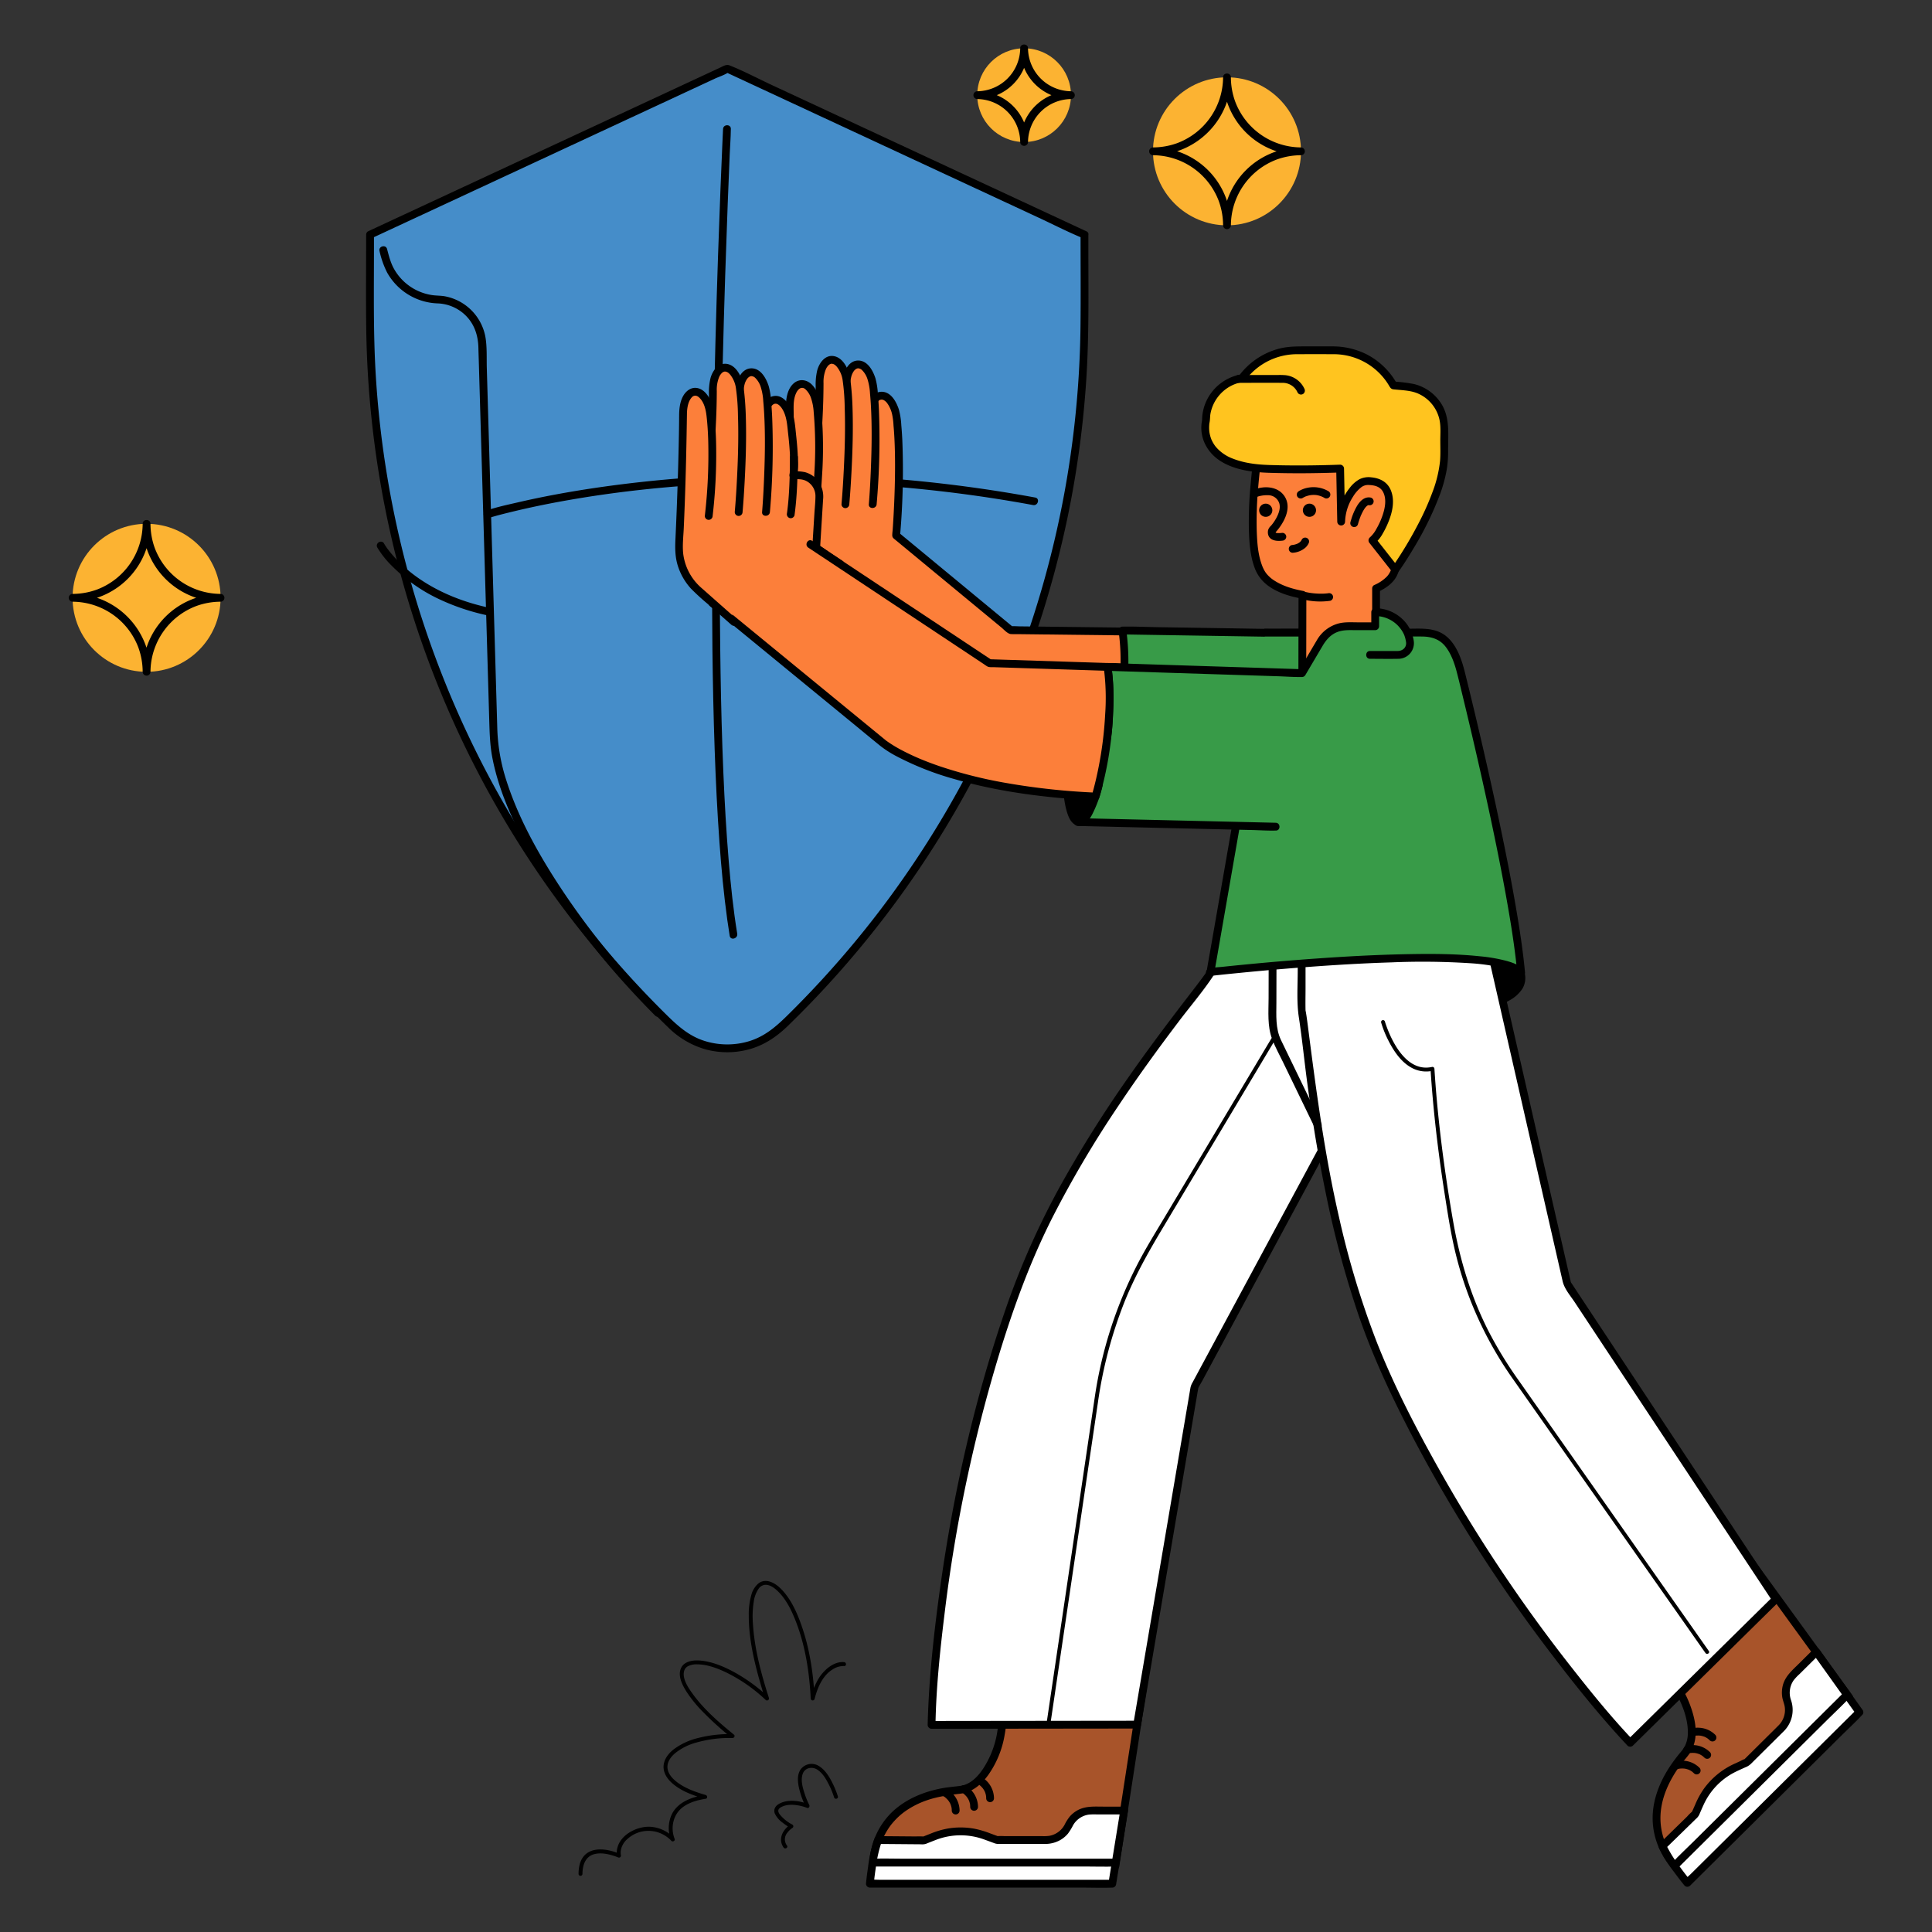 <svg id="Layer_1" data-name="Layer 1" xmlns="http://www.w3.org/2000/svg" width="1000" height="1000" viewBox="0 0 1000 1000"><rect x="0" y="0" width="1000" height="1000" fill="#333333" stroke="none"/><defs><style>.cls-1{fill:#458dc9;}.cls-2{fill:#fcb332;}.cls-3{fill:#fc7f3a;}.cls-4{fill:#389b48;}.cls-5{fill:#a8542a;}.cls-6{fill:#fff;}.cls-7{fill:#ffc41f;}</style></defs><path class="cls-1" d="M561.311,121.472v41.84A510.346,510.346,0,0,1,404.585,531.288l0,0a40.639,40.639,0,0,1-56.318,0l0,0A510.346,510.346,0,0,1,191.54,163.312v-41.84L376.426,35.504Z"/><path d="M559.29,121.472c0,15.82.142,31.647-.031,47.467A508.382,508.382,0,0,1,513.34,374.531a511.03,511.03,0,0,1-53.666,91.048,505.052,505.052,0,0,1-33.837,41.052q-9.067,9.896-18.646,19.307c-5.765,5.665-11.579,10.596-19.47,12.985a39.08,39.08,0,0,1-23.249-.206c-7.877-2.532-13.612-7.654-19.384-13.342A511.117,511.117,0,0,1,308.98,485.85,508.468,508.468,0,0,1,194.518,194.564c-1.354-22.056-.957-44.188-.957-66.274v-6.819l-1.001,1.745,18.401-8.556,44.186-20.545L308.373,69.367l46.239-21.5,15.303-7.115c2.279-1.06,5.134-1.914,7.209-3.352a2.21,2.21,0,0,1,.323-.15h-2.04l18.401,8.556L437.993,66.351,491.218,91.1l46.239,21.5c7.482,3.479,14.896,7.287,22.512,10.467.109.046.215.1.323.15,2.344,1.09,4.4-2.394,2.04-3.491l-18.543-8.622L499.316,90.426,445.865,65.572,399.667,44.091c-7.283-3.387-14.511-7.25-21.979-10.22-1.798-.715-3.325.371-4.97,1.136l-11.301,5.255-41.84,19.455L266.19,84.541,218.155,106.877l-26.407,12.279-1.228.571a1.99,1.99,0,0,0-1.001,1.745c0,16.355-.181,32.72.051,49.073A512.655,512.655,0,0,0,326.596,512.134q9.28,9.985,19.084,19.467a44.953,44.953,0,0,0,19.702,11.598,43.085,43.085,0,0,0,22.752-.183c7.646-2.179,13.965-6.492,19.616-11.974a510.58,510.58,0,0,0,36.951-39.879A512.226,512.226,0,0,0,562.223,196.958c1.506-22.79,1.109-45.653,1.109-68.479v-7.007C563.333,118.871,559.29,118.866,559.29,121.472Z"/><path d="M341.988,522.826a403.844,403.844,0,0,1-51.115-62.253c-11.976-18.1-22.954-37.55-29.342-58.396a95.956,95.956,0,0,1-4.146-25.62l-.723-24.824-1.164-39.998-1.344-46.181-1.263-43.374-.919-31.576c-.156-5.364.199-11.296-.795-16.582A26.236,26.236,0,0,0,230.31,153.37c-2.299-.405-4.618-.299-6.917-.67a27.164,27.164,0,0,1-19.278-13.23c-1.916-3.313-2.808-6.914-3.771-10.574-.661-2.514-4.562-1.448-3.898,1.075a46.917,46.917,0,0,0,3.909,11.064,31.167,31.167,0,0,0,26.106,16.001,21.791,21.791,0,0,1,13.612,5.37c5.303,4.687,7.417,10.899,7.553,17.808.039,1.977.115,3.954.173,5.93l.813,27.938,1.211,41.595,1.355,46.529,1.229,42.206.838,28.779c.188,6.452.378,12.778,1.623,19.158,3.867,19.814,13.31,38.611,23.492,55.86a386.26,386.26,0,0,0,46.697,62.695q6.855,7.562,14.072,14.782c1.84,1.844,4.7-1.014,2.858-2.858Z"/><path d="M374.247,66.773q-.202,4.164-.381,8.328-.509,11.482-.959,22.968-.691,17.504-1.278,35.012-.738,21.968-1.317,43.94-.664,25.232-1.101,50.469-.459,26.868-.608,53.739-.138,27.35.148,54.701c.2,17.458.557,34.915,1.17,52.364.558,15.914,1.32,31.823,2.47,47.706.969,13.375,2.204,26.739,4.042,40.025q.578,4.179,1.255,8.343c.418,2.561,4.314,1.474,3.898-1.075-2.023-12.406-3.331-24.924-4.383-37.446-1.286-15.299-2.146-30.632-2.793-45.971-.727-17.235-1.173-34.481-1.449-51.729q-.435-27.106-.359-54.217.046-27.077.456-54.153.374-25.656,1.006-51.308.556-22.844,1.289-45.683.597-18.64,1.307-37.277.498-13.046,1.059-26.091c.174-4.032.504-8.087.545-12.123.002-.174.017-.349.025-.523.126-2.6-3.917-2.594-4.043,0Z"/><path d="M252.834,268.155c4.257-1.329,8.607-2.396,12.94-3.441,12.16-2.933,24.459-5.29,36.809-7.266,18.913-3.026,37.976-5.098,57.086-6.371a695.862,695.862,0,0,1,74.853-.913,713.739,713.739,0,0,1,88.708,9.228q5.762.967,11.508,2.026c2.543.468,3.634-3.427,1.075-3.898a726.112,726.112,0,0,0-90.784-10.889,700.119,700.119,0,0,0-77.01-.101q-30.215,1.638-60.195,6.045c-13.328,1.982-26.603,4.399-39.732,7.439-5.374,1.244-10.891,2.412-16.128,4.18-.068.023-.137.042-.205.063-2.475.773-1.419,4.677,1.075,3.898Z"/><path d="M195.303,283.396a46.842,46.842,0,0,0,7.648,9.611,86.058,86.058,0,0,0,25.78,17.774,114.386,114.386,0,0,0,24.355,7.891c2.539.528,3.624-3.368,1.075-3.898-13.16-2.736-25.91-7.549-37.04-15.167a75.427,75.427,0,0,1-10.346-8.491q-1.86-1.831-3.577-3.8-.708-.815-1.387-1.656c-.181-.225-.359-.452-.538-.678-.033-.042.222.296-.027-.036-.095-.126-.191-.251-.285-.377a28.645,28.645,0,0,1-2.166-3.214c-1.262-2.276-4.754-.239-3.491,2.04Z"/><circle class="cls-2" cx="635.089" cy="78.324" r="38.307"/><path d="M633.067,40.017a36.619,36.619,0,0,1-23.613,34.019,37.07,37.07,0,0,1-12.673,2.267,2.022,2.022,0,0,0,0,4.043A36.619,36.619,0,0,1,630.8,103.959a37.068,37.068,0,0,1,2.267,12.673,2.022,2.022,0,0,0,4.043,0,36.619,36.619,0,0,1,23.613-34.019,37.065,37.065,0,0,1,12.673-2.267,2.022,2.022,0,0,0,0-4.043A36.619,36.619,0,0,1,639.377,52.69a37.068,37.068,0,0,1-2.267-12.673c-.012-2.601-4.054-2.606-4.043,0a40.316,40.316,0,0,0,40.328,40.328V76.303a40.316,40.316,0,0,0-40.328,40.328H637.11a40.316,40.316,0,0,0-40.328-40.328v4.043a40.779,40.779,0,0,0,37.859-26.424A40.45,40.45,0,0,0,637.11,40.017C637.122,37.416,633.079,37.413,633.067,40.017Z"/><circle class="cls-2" cx="75.869" cy="309.424" r="38.307"/><path d="M73.847,271.117a36.619,36.619,0,0,1-23.613,34.019,37.071,37.071,0,0,1-12.673,2.267,2.022,2.022,0,0,0,0,4.043,36.619,36.619,0,0,1,34.019,23.613,37.067,37.067,0,0,1,2.267,12.673,2.022,2.022,0,0,0,4.043,0,36.62,36.62,0,0,1,23.613-34.019,37.068,37.068,0,0,1,12.673-2.267,2.022,2.022,0,0,0,0-4.043A36.62,36.62,0,0,1,80.157,283.79,37.068,37.068,0,0,1,77.89,271.117c-.012-2.601-4.054-2.606-4.043,0a40.316,40.316,0,0,0,40.328,40.328v-4.043a40.316,40.316,0,0,0-40.328,40.328H77.89a40.779,40.779,0,0,0-26.424-37.859,40.449,40.449,0,0,0-13.904-2.469v4.043A40.316,40.316,0,0,0,77.89,271.117C77.902,268.515,73.859,268.512,73.847,271.117Z"/><circle class="cls-2" cx="530.08" cy="49.255" r="24.255"/><path d="M528.058,25a22.464,22.464,0,0,1-22.234,22.234,2.022,2.022,0,0,0,0,4.043,22.464,22.464,0,0,1,22.234,22.234,2.022,2.022,0,0,0,4.043,0,22.464,22.464,0,0,1,22.234-22.234,2.022,2.022,0,0,0,0-4.043A22.464,22.464,0,0,1,532.101,25c-.018-2.6-4.061-2.606-4.043,0A26.277,26.277,0,0,0,554.335,51.277V47.234a26.277,26.277,0,0,0-26.277,26.277h4.043A26.277,26.277,0,0,0,505.824,47.234v4.043A26.277,26.277,0,0,0,532.101,25C532.119,22.398,528.077,22.395,528.058,25Z"/><path class="cls-3" d="M448.36,254.752c1.672-24.379,1.664-23.874,1.663-38.131s10.37-16.362,13.808-2.223c3.286,22.803.026,62.767.026,62.767l59.291,49.006,114.893,1.347-2.376,46.489-168.44-4.716-68.723-74.787,6.738-33.688,24.929-17.518"/><path d="M450.381,254.752c.55-8.021,1.204-16.047,1.509-24.083.094-2.479.132-4.96.145-7.441.019-3.643-.355-7.502.44-11.074a9.824,9.824,0,0,1,1.888-4.265,2.822,2.822,0,0,1,1.288-.964c-.357.157.386-.091.524-.116-.439.078.326.011.502.026-.444-.038.365.106.517.159.546.19-.304-.187.218.106.117.066.233.133.348.203a5.851,5.851,0,0,1,1.442,1.372,15.74,15.74,0,0,1,2.529,5.67,35.823,35.823,0,0,1,.752,5.894c.197,2.164.344,4.332.457,6.502.239,4.587.33,9.181.336,13.774.01,8.386-.259,16.773-.702,25.147q-.218,4.121-.499,8.238c-.074,1.068-.265,2.187-.24,3.259.027,1.15.821,1.624,1.588,2.258l3.236,2.675,11.482,9.49L507.697,316.01l10.737,8.874c1.214,1.003,3.121,3.209,4.8,3.308,1.784.105,3.595.042,5.381.063l12.204.143,36.28.425,37.784.443,22.098.259,1.06.012-2.021-2.021-.8,15.65-1.282,25.096-.293,5.743,2.021-2.021-16.82-.471-40.131-1.124-48.775-1.366-41.952-1.175-13.901-.389c-2.172-.061-4.408-.281-6.58-.184-.092.004-.187-.005-.28-.008l1.429.592-6.826-7.428-16.396-17.842L425.59,320.998l-17.167-18.682-5.703-6.206c-.873-.95-1.703-2.04-2.666-2.901-.044-.04-.082-.089-.123-.133l.52,1.967,5.887-29.436.85-4.252-.929,1.208,21.806-15.323,3.123-2.194c2.113-1.484.095-4.991-2.04-3.491l-13.994,9.833-8.674,6.095c-1.173.825-2.896,1.654-3.256,3.124-1.478,6.039-2.45,12.249-3.669,18.345l-2.119,10.595-.672,3.361a5.016,5.016,0,0,0-.212,2.135,6.779,6.779,0,0,0,1.73,2.208l3.451,3.756,12.065,13.13,32.095,34.926,13.183,14.346c2.163,2.354,4.258,4.801,6.503,7.077,1.1,1.116,2.889.863,4.353.904l10.661.298,38.178,1.069,48.32,1.353,43.736,1.225,23.736.665,1.101.031a2.058,2.058,0,0,0,2.021-2.021l.8-15.65,1.282-25.096.293-5.743a2.046,2.046,0,0,0-2.021-2.021l-11.473-.135L599.15,325.04l-33.149-.389-28.755-.337-9.405-.11c-1.475-.017-3.028-.178-4.5-.053-.064.005-.13-.002-.194-.002l1.429.592-20.079-16.596-31.95-26.408-7.262-6.002.592,1.429a386.998,386.998,0,0,0,1.164-49.247c-.122-2.615-.29-5.228-.53-7.835a37.751,37.751,0,0,0-1.263-8.115c-1.28-3.978-4.07-9.195-8.921-9.19-4.675.006-7.143,4.971-7.881,8.937-.808,4.341-.423,8.907-.469,13.307-.103,9.924-.961,19.834-1.64,29.73-.178,2.597,3.865,2.586,4.043,0Z"/><line class="cls-3" x1="690.625" y1="407.667" x2="588.239" y2="405.284"/><path d="M690.625,405.646l-10.173-.237-24.434-.569-29.569-.688-25.575-.595c-4.134-.096-8.32-.393-12.455-.29-.06.002-.12-.003-.18-.004-2.602-.061-2.602,3.982,0,4.043l10.173.237,24.434.569,29.569.688,25.575.595c4.134.096,8.319.393,12.455.29.06-.001.12.003.18.004,2.602.061,2.602-3.982,0-4.043Z"/><path class="cls-4" d="M683.502,409.043l-117.62-1.319c1.861-7.181,13.983-36.276,14.991-45.752,1.508-14.181,1.437-27.003.101-35.616l73.556,1.163H691.587"/><path d="M683.502,407.021l-11.725-.132-28.148-.316-33.908-.38-29.32-.329-9.708-.109c-1.512-.017-3.101-.177-4.609-.052-.066.005-.135-.002-.201-.002l1.949,2.559c.935-3.562,2.317-7.027,3.582-10.48,1.895-5.173,3.825-10.333,5.663-15.527,1.696-4.79,3.374-9.608,4.673-14.524,1.56-5.903,1.817-12.096,2.087-18.17a121.813,121.813,0,0,0-.914-23.743l-1.949,2.559,15.346.243,30.945.489,24.398.386c4.357.069,8.713.045,13.07.045H691.587c2.601,0,2.606-4.043,0-4.043H668.49c-5.126,0-10.256.059-15.382-.022l-22.027-.348L599.749,324.63c-6.152-.097-12.34-.396-18.493-.292-.094.002-.188-.003-.282-.004a2.054,2.054,0,0,0-1.949,2.559,111.587,111.587,0,0,1,.863,20.183c-.128,4.152-.399,8.3-.79,12.436-.085.896-.165,1.794-.273,2.688-.028.232.018-.129.02-.142-.016.11-.031.221-.05.331-.035.203-.067.406-.104.609-.163.895-.365,1.783-.585,2.666-2.485,10.003-6.412,19.681-9.965,29.337-1.477,4.014-3.122,8.041-4.209,12.185a2.044,2.044,0,0,0,1.949,2.559l11.725.132,28.148.316,33.908.38,29.32.329c4.758.053,9.559.298,14.317.161.067-.002.134.002.201.002,2.602.029,2.604-4.013,0-4.043Z"/><path d="M622.973,406.545c3.457.367,7.352-7.278,10.444-19.211l-16.618-1.891C617.302,397.828,619.505,406.176,622.973,406.545Z"/><path d="M622.973,408.566c3.249.262,5.57-3.209,6.924-5.664a64.905,64.905,0,0,0,5.468-15.031,2.055,2.055,0,0,0-1.949-2.559l-16.618-1.891a2.031,2.031,0,0,0-2.021,2.021c.226,5.352.618,10.913,2.186,16.066.931,3.06,2.466,6.59,6.009,7.058a2.031,2.031,0,0,0,2.021-2.021,2.073,2.073,0,0,0-2.021-2.021c.632.083.235.007.092-.021-.331-.064.296.173.105.049a2.764,2.764,0,0,1-.263-.15c-.342-.28.331.331.001.005-.168-.166-.333-.328-.489-.506-.324-.371.222.35-.058-.087-.075-.117-.153-.232-.226-.351a13.621,13.621,0,0,1-1.547-3.989A65.168,65.168,0,0,1,618.82,385.443l-2.021,2.021,16.618,1.891-1.949-2.559a64.378,64.378,0,0,1-4.702,13.394,14.686,14.686,0,0,1-2.326,3.518c-.105.108-.776.682-.37.379-.19.142-.4.248-.595.38-.296.2.28-.079.069-.021-.076.021-.212.106-.294.09-.401-.078.464.106.07-.004a2.074,2.074,0,0,0-.347-.01,2.038,2.038,0,0,0-2.021,2.021A2.062,2.062,0,0,0,622.973,408.566Z"/><line class="cls-3" x1="626.232" y1="503.369" x2="760.747" y2="375.358"/><path d="M627.662,504.798l3.605-3.431,9.753-9.282,14.489-13.789,17.685-16.83,19.282-18.35,19.555-18.61,18.234-17.352,15.343-14.601L756.699,382c1.748-1.663,3.557-3.281,5.253-4.998.072-.073.15-.142.224-.214,1.888-1.797-.973-4.653-2.858-2.858l-3.605,3.431-9.753,9.282L731.47,400.43l-17.685,16.83-19.282,18.35-19.555,18.61-18.234,17.352-15.343,14.601L630.28,496.728c-1.748,1.663-3.557,3.281-5.252,4.998-.072.073-.15.142-.225.213-1.888,1.797.973,4.653,2.859,2.859Z"/><path class="cls-5" d="M902.967,804.008,957.09,878.514l-88.957,88.245s-26.517-23.703,3.9-59.253c5.731-6.698,3.688-16.979.52-25.205a49.888,49.888,0,0,0-14.178-19.859"/><path d="M901.222,805.028l5.387,7.415,12.935,17.806,15.645,21.537,13.467,18.538,4.468,6.15a29.185,29.185,0,0,0,2.127,2.928,1.3,1.3,0,0,1,.095.131l.316-2.45-8.869,8.798-21.29,21.12L899.85,932.449l-22.177,22-7.338,7.279c-1.141,1.132-2.451,2.215-3.48,3.452-.044.053-.101.1-.15.149h2.858a19.8,19.8,0,0,1-1.63-1.698q-.365-.416-.716-.844c-.158-.193-.313-.389-.469-.585-.068-.085-.228-.299.072.095q-.168-.22-.333-.441-1.009-1.357-1.892-2.801a34.183,34.183,0,0,1-5.149-17.816c-.043-10.067,4.383-19.486,10.2-27.489,1.825-2.51,4.17-4.752,5.695-7.46a18.994,18.994,0,0,0,2.244-7.67c.508-5.587-.986-11.323-2.95-16.508a52.84,52.84,0,0,0-9.291-15.594,38.751,38.751,0,0,0-5.54-5.506,2.088,2.088,0,0,0-2.859,0,2.034,2.034,0,0,0,0,2.858c5.546,4.309,9.924,10.602,12.803,16.928,2.241,4.925,3.93,10.534,3.883,15.983a15.464,15.464,0,0,1-1.694,7.311,20.005,20.005,0,0,1-2.289,3.118q-1.815,2.193-3.494,4.498c-6.02,8.286-10.475,18.065-10.741,28.44a38.409,38.409,0,0,0,4.927,19.643,32.793,32.793,0,0,0,6.363,8.395,2.062,2.062,0,0,0,2.858,0l8.869-8.798,21.29-21.12,25.652-25.447,22.177-22c3.597-3.568,7.352-7.034,10.818-10.732.048-.051.1-.1.15-.149a2.041,2.041,0,0,0,.316-2.45l-5.387-7.415-12.935-17.806-15.645-21.537L911.402,812.197c-2.198-3.026-4.368-6.074-6.595-9.078-.032-.043-.064-.087-.095-.131a2.08,2.08,0,0,0-2.765-.725,2.037,2.037,0,0,0-.725,2.765Z"/><path class="cls-6" d="M962.438,886.226,873.371,974.58s-9.728-11.84-12.894-19.044l16.997-16.582,2.351-5.348a36.883,36.883,0,0,1,18.388-18.683l5.96-2.734L922.056,894.45a13.087,13.087,0,0,0,3.07-13.798h0a13.087,13.087,0,0,1,3.07-13.798l11.947-11.851Z"/><path d="M961.009,884.797l-8.858,8.787-21.272,21.102L905.144,940.215l-22.246,22.068-7.33,7.271c-1.139,1.13-2.447,2.212-3.476,3.448-.044.053-.101.1-.15.149H874.8c-1.773-2.16-3.382-4.275-5.036-6.538a68,68,0,0,1-7.542-12.097l-.316,2.449,15.96-15.57a6.44,6.44,0,0,0,1.65-2.096c.814-1.851,1.593-3.723,2.455-5.553a35.287,35.287,0,0,1,15.529-16.228c1.925-1.008,3.937-1.861,5.911-2.767a8.448,8.448,0,0,0,2.68-1.618l8.453-8.385,8.42-8.353a15.582,15.582,0,0,0,4.046-16.462,11.287,11.287,0,0,1,1.46-10.326,26.738,26.738,0,0,1,2.986-3.144l9.401-9.326.712-.707-3.175-.409,19.516,27.33,2.78,3.894a2.078,2.078,0,0,0,2.765.725,2.038,2.038,0,0,0,.725-2.765l-19.516-27.33-2.78-3.894a2.053,2.053,0,0,0-3.175-.409l-7.81,7.747c-3.273,3.247-6.838,6.251-8.082,10.908a15.179,15.179,0,0,0-.351,6.027c.247,1.77,1.006,3.376,1.301,5.127a11.187,11.187,0,0,1-3.146,9.639c-2.084,2.116-4.219,4.185-6.327,6.276l-9.739,9.661-1.327,1.316c-.118.118-.254.23-.361.358-.288.346.091-.302.255-.178a10.829,10.829,0,0,0-2.179,1l-3.134,1.437a39.897,39.897,0,0,0-16.045,13.187,43.054,43.054,0,0,0-4.213,7.699l-1.383,3.147c-.073.166-.457.757-.41.932.024.089.506-.447.18-.232a21.241,21.241,0,0,0-2.722,2.656l-4.872,4.753-8.778,8.564-.522.509a2.092,2.092,0,0,0-.316,2.449,68.832,68.832,0,0,0,7.726,12.349c1.769,2.41,3.587,4.793,5.484,7.104a2.041,2.041,0,0,0,2.858,0l8.858-8.787L904.931,946.12l25.735-25.529,22.246-22.068c3.593-3.564,7.343-7.026,10.805-10.719.048-.051.1-.099.15-.149C965.717,885.82,962.859,882.962,961.009,884.797Z"/><path d="M876.634,898.582a7.076,7.076,0,0,1,.911-.197c.563-.092-.531.053.016-.004.188-.02.376-.038.564-.05a11.728,11.728,0,0,1,1.326-.01c.229.011.456.034.684.054.4.035-.506-.092-.001,0,.143.026.286.049.429.077a12.843,12.843,0,0,1,1.659.479c.387.133-.369-.176.04.013.132.061.264.122.394.187a9.948,9.948,0,0,1,.918.523q.199.127.391.264c.063.044.452.379.108.075.3.265.602.519.886.801a2.021,2.021,0,0,0,2.858-2.858,12.648,12.648,0,0,0-8.143-3.645,11.744,11.744,0,0,0-4.115.393,2.022,2.022,0,1,0,1.075,3.898Z"/><path d="M873.899,907.568a7.043,7.043,0,0,1,.911-.197c.563-.092-.531.053.016-.004.188-.02.376-.038.564-.05a11.752,11.752,0,0,1,1.326-.01c.229.011.456.035.684.054.4.035-.506-.092-.001,0,.143.026.286.049.429.077a12.837,12.837,0,0,1,1.659.479c.387.133-.369-.176.04.013.132.061.264.122.394.187a9.968,9.968,0,0,1,.918.523q.199.127.391.264c.062.044.452.379.108.075.3.265.602.519.886.801a2.021,2.021,0,0,0,2.858-2.858,12.648,12.648,0,0,0-8.143-3.645,11.744,11.744,0,0,0-4.115.393,2.022,2.022,0,1,0,1.075,3.898Z"/><path d="M868.468,915.643a7.075,7.075,0,0,1,.911-.197c.563-.092-.531.053.016-.004.188-.02.376-.038.564-.05a11.73,11.73,0,0,1,1.326-.01c.229.011.456.034.684.054.4.035-.506-.092-.001,0,.143.026.286.049.429.077a12.839,12.839,0,0,1,1.659.479c.387.133-.369-.176.04.013.132.061.264.122.394.187a9.935,9.935,0,0,1,.918.523q.198.127.391.264c.063.044.452.379.108.075.3.265.602.519.886.801a2.021,2.021,0,0,0,2.858-2.858,12.648,12.648,0,0,0-8.143-3.645,11.744,11.744,0,0,0-4.115.393,2.022,2.022,0,1,0,1.075,3.898Z"/><line class="cls-6" x1="866.951" y1="965.566" x2="955.907" y2="877.321"/><path d="M868.38,966.995l8.869-8.798,21.29-21.12,25.652-25.447,22.177-22c3.597-3.569,7.352-7.034,10.818-10.732.048-.051.1-.1.15-.149,1.85-1.835-1.009-4.694-2.859-2.858l-8.869,8.798-21.29,21.12-25.652,25.447-22.177,22c-3.597,3.569-7.352,7.034-10.818,10.732-.048.051-.1.1-.15.149-1.85,1.835,1.009,4.694,2.859,2.858Z"/><path class="cls-5" d="M591.393,874.747l-14.047,91.012H452.044s-2.132-35.503,44.498-39.32c8.785-.719,14.576-9.457,18.12-17.528a49.889,49.889,0,0,0,3.92-24.083"/><path d="M589.444,874.209l-1.398,9.058-3.357,21.751-4.06,26.308-3.495,22.645-1.159,7.513a28.717,28.717,0,0,0-.552,3.577,1.298,1.298,0,0,1-.025.16l1.949-1.484H457.158c-1.607,0-3.3-.154-4.902,0-.069.007-.142,0-.212,0l2.021,2.021a18.4,18.4,0,0,1,.017-1.956c.036-.745.099-1.488.185-2.229.02-.17.127-.937.022-.208.033-.226.064-.451.099-.676q.123-.79.28-1.575a38.547,38.547,0,0,1,2.101-6.96c.211-.519-.169.382.057-.135.068-.156.136-.312.206-.467q.213-.473.439-.94.507-1.048,1.081-2.061a35.152,35.152,0,0,1,2.628-3.99,39.732,39.732,0,0,1,3.283-3.647,34.526,34.526,0,0,1,4.194-3.484,44.832,44.832,0,0,1,11.646-5.787c5.546-1.847,11.166-2.549,16.935-3.257,6.072-.745,10.748-4.791,14.221-9.588a50.154,50.154,0,0,0,8.571-20.984,45.255,45.255,0,0,0,.573-12.986,2.087,2.087,0,0,0-2.021-2.021,2.033,2.033,0,0,0-2.021,2.021,41.178,41.178,0,0,1-.22,10.535,48.522,48.522,0,0,1-6.753,18.962c-2.81,4.575-6.913,9.265-12.543,10.04-3.077.423-6.162.63-9.224,1.195a64.438,64.438,0,0,0-8.008,1.993c-7.986,2.564-15.545,6.917-20.931,13.449a38.821,38.821,0,0,0-7.828,15.735,31.905,31.905,0,0,0-1.032,9.022,2.06,2.06,0,0,0,2.021,2.021H561.895c5.067,0,10.173.185,15.238,0,.07-.003.141,0,.212,0a2.038,2.038,0,0,0,1.949-1.484l1.398-9.058,3.357-21.751,4.061-26.308,3.495-22.645c.571-3.696,1.164-7.39,1.712-11.09.008-.053.017-.107.025-.16a2.086,2.086,0,0,0-1.412-2.486,2.037,2.037,0,0,0-2.486,1.412Z"/><path d="M642.301,502.732l-15.759.389s-5.463,17.431,9.366,24.976C650.314,535.427,642.301,502.732,642.301,502.732Z"/><path d="M642.301,500.711l-15.759.389a2.08,2.08,0,0,0-1.949,1.484,26.837,26.837,0,0,0-.903,10.659,20.66,20.66,0,0,0,11.198,16.599c2.035,1.025,4.465,1.824,6.717,1.013a6.957,6.957,0,0,0,4.012-4.538c1.522-4.307,1.004-9.413.454-13.85a89.776,89.776,0,0,0-1.821-10.272c-.618-2.526-4.517-1.456-3.898,1.075.575,2.353,1.014,4.747,1.385,7.139.296,1.905.547,3.955.681,6.225.068,1.14.1,2.283.076,3.426-.011.512-.032,1.025-.07,1.536q-.027.37-.064.74c-.015.147-.1.769-.038.355a15.258,15.258,0,0,1-.655,2.694c-.108.317.176-.293-.08.188-.087.163-.166.33-.26.49-.09.153-.19.299-.29.446.264-.385.015-.027-.135.125-.054.055-.484.408-.212.207.258-.191-.127.058-.201.111-.408.294.204-.027-.075.05-.206.057-.406.114-.616.159.45-.096.101-.007-.139-.013-.196-.005-.39-.012-.586-.029.476.041-.088-.022-.253-.063-.26-.065-.515-.136-.769-.221a16.218,16.218,0,0,1-3.772-2.076,15.526,15.526,0,0,1-3.348-3.245A17.122,17.122,0,0,1,627.842,514a23.059,23.059,0,0,1-.26-3.883q.011-.911.082-1.819.036-.464.087-.926c.013-.117.027-.234.041-.351.047-.402-.03.194.006-.049a21.629,21.629,0,0,1,.693-3.314l-1.949,1.484,15.759-.389C644.898,504.69,644.908,500.647,642.301,500.711Z"/><path d="M757.146,483.868s27.058,5.203,30.18,20.814-36.423,19.252-36.423,19.252"/><path d="M756.609,485.817a62.836,62.836,0,0,1,11.88,3.672c6.018,2.478,12.79,6.316,15.805,12.45a12.074,12.074,0,0,1,.783,2.056,7.834,7.834,0,0,1,.389,1.94,8.259,8.259,0,0,1,.004.863c-.008.169-.022.337-.04.505.047-.434.019-.136.001-.042-.06.298-.123.593-.21.884-.043.143-.356.946-.169.523a11.63,11.63,0,0,1-4.836,5.059c-5.217,3.309-11.382,4.96-17.504,6.28q-4.258.918-8.578,1.517c-.139.019-.278.038-.416.058-.478.066.473-.061.014-.002-.238.031-.475.062-.713.092q-.571.071-1.143.136c-.325.037-.65.073-.975.103a2.076,2.076,0,0,0-2.021,2.021,2.036,2.036,0,0,0,2.021,2.021,108.665,108.665,0,0,0,11.216-1.702c6.557-1.309,13.329-3.08,19.163-6.444a18.65,18.65,0,0,0,6.628-5.92,10.734,10.734,0,0,0,1.166-8.606c-2.012-7.667-9.057-12.798-15.846-16.072a64.384,64.384,0,0,0-15.546-5.292c-2.542-.491-3.63,3.404-1.075,3.898Z"/><path class="cls-6" d="M706.861,553.383,618.276,717.926,588.592,892.669l-106.414.121s1.917-109.85,44.246-225.831c28.004-76.73,92.795-151.652,100.253-163.542,22.093-35.22,73.93-56.008,73.93-56.008"/><path d="M705.116,552.363l-8.418,15.635-20.355,37.809L651.5,651.952l-22.218,41.27L617.134,715.786a8.311,8.311,0,0,0-1.003,2.76l-1.548,9.114-6.554,38.584L599.292,817.67l-8.025,47.24-4.421,26.024-.203,1.197,1.949-1.484-35.928.041-57.295.065-13.191.015L484.2,892.79c.342-19.276,2.38-38.618,4.728-57.732a784.515,784.515,0,0,1,28.575-135.189c7.347-23.853,15.874-47.188,27.133-69.491a556.47,556.47,0,0,1,34.162-57.887c10.055-15.07,20.685-29.747,31.634-44.178,5.944-7.835,12.463-15.422,17.854-23.658,10.036-15.332,23.976-27.315,39.232-37.275a216.021,216.021,0,0,1,32.236-17.435q.401-.173.803-.344c.229-.097-.412.173.105-.043.161-.067.322-.134.483-.199,2.384-.958,1.343-4.87-1.075-3.898a193.043,193.043,0,0,0-23.945,11.91c-15.531,8.917-30.527,19.658-42.349,33.22-4.115,4.722-7.376,9.961-11.06,14.989-2.898,3.955-5.923,7.818-8.91,11.706-10.147,13.211-20.129,26.545-29.659,40.21a629.489,629.489,0,0,0-35.089,55.869,407.962,407.962,0,0,0-28.722,64.741c-15.849,46.144-26.732,93.993-33.52,142.287-3.322,23.633-5.981,47.529-6.637,71.407-.009.33-.018.66-.024.99a2.048,2.048,0,0,0,2.021,2.021l35.928-.041,57.295-.065,13.191-.015a2.041,2.041,0,0,0,1.949-1.484l3.116-18.342,7.383-43.463,8.793-51.766,7.371-43.391,2.221-13.076.603-3.548c.06-.354.445-1.749-.003-.682.644-1.533,1.614-2.998,2.401-4.459l6.274-11.654,20.492-38.063L674.05,618.59l22.035-40.928L708.06,555.417l.546-1.014c1.233-2.291-2.256-4.334-3.491-2.04Z"/><path class="cls-6" d="M764.268,458.891,811.186,664.49l107.976,163.26-75.374,74.323s-75.672-79.652-126.837-192.015c-33.849-74.337-40.206-173.184-43.228-186.89V472.333"/><path d="M762.319,459.429l4.398,19.271L777.28,524.988l13.104,57.423L802.09,633.708l6.701,29.363c.943,4.132,4.001,7.505,6.311,10.997l23.645,35.751,31.87,48.188,29.7,44.906,16.325,24.683.776,1.173.316-2.449-25.448,25.093L851.703,891.43l-9.343,9.213h2.858c-11.511-12.123-22.089-25.229-32.39-38.376a799.476,799.476,0,0,1-67.893-101.632c-11.942-21.276-23.333-43.165-32.29-65.885A452.653,452.653,0,0,1,693.167,630.41c-7.536-32.661-11.902-65.75-16.165-98.951-.253-1.97-.508-3.94-.81-5.902-.096-.624-.195-1.247-.309-1.867-.05-.272-.117-.544-.159-.818-.069-.45.034.636.021.118-.099-3.857,0-7.73,0-11.587V472.333c0-2.601-4.043-2.606-4.043,0v30.022c0,8.054-.633,16.308.591,24.275,1.711,11.135,2.844,22.784,4.376,34.117,2.519,18.638,5.528,37.213,9.311,55.638a515.639,515.639,0,0,0,17.396,64.898c7.812,22.587,18.138,44.181,29.293,65.289A790.387,790.387,0,0,0,802.21,855.067c12.486,16.442,25.451,32.678,39.543,47.788.202.216.403.432.606.647a2.05,2.05,0,0,0,2.858,0l25.448-25.093,40.583-40.017,9.343-9.213a2.048,2.048,0,0,0,.316-2.449l-11.528-17.431-27.373-41.387-32.283-48.812-26.65-40.295-7.768-11.746c-.64-.968-1.254-1.963-1.925-2.91-.14-.198-.272-.404-.402-.608-.198-.31.226.716.13.292q-2.456-10.799-4.928-21.595L797.289,594.513,784.25,537.374,772.716,486.835l-6.208-27.204-.291-1.277c-.579-2.535-4.477-1.462-3.898,1.075Z"/><path class="cls-1" d="M787.326,503.341c-15.61-16.826-160.524-.48-160.524-.48L653.44,345.391c1.036-10.218,9.042-17.956,18.578-17.956h63.63c10.361,0,15.774,4.285,20.221,19.49C755.87,346.925,782.643,452.864,787.326,503.341Z"/><path class="cls-4" d="M654.9,327.435h80.748c10.361,0,15.774,4.285,20.221,19.49,0,0,26.773,105.939,31.456,156.415-15.61-16.826-160.784-.22-160.784-.22L645.72,393.082"/><path d="M654.9,329.456h68.365c4.266,0,8.535-.049,12.801.003,4.865.058,9.078,1.338,12.145,5.245,2.886,3.676,4.584,8.504,5.764,12.969,1.098,4.155,2.073,8.347,3.088,12.523q3.311,13.619,6.465,27.276,4.138,17.911,7.981,35.889c2.713,12.748,5.298,25.526,7.635,38.349,2.087,11.45,4.024,22.955,5.4,34.498q.424,3.561.761,7.132l3.45-1.429c-2.241-2.388-5.634-3.598-8.702-4.478a82.741,82.741,0,0,0-14.22-2.474c-13.04-1.367-26.238-1.325-39.331-1.044-14.833.319-29.655,1.129-44.453,2.172q-18.692,1.317-37.344,3.134-6.093.589-12.18,1.229c-1.882.199-3.881.24-5.738.623-.08.017-.165.019-.246.028l1.949,2.559,1.907-10.945,4.581-26.284,5.542-31.797,4.79-27.484c.775-4.447,1.601-8.889,2.326-13.345.01-.062.021-.123.032-.185a2.08,2.08,0,0,0-1.412-2.486,2.038,2.038,0,0,0-2.486,1.412L641.863,403.49l-4.581,26.284L631.741,461.57l-4.79,27.484c-.775,4.447-1.601,8.889-2.326,13.345-.01.062-.021.123-.032.185-.199,1.144.524,2.722,1.949,2.559,4.835-.553,9.678-1.043,14.521-1.523q17.567-1.74,35.173-3.067c14.674-1.1,29.369-1.98,44.078-2.433a384.633,384.633,0,0,1,40.504.435,101.695,101.695,0,0,1,14.821,1.947,43.185,43.185,0,0,1,5.54,1.536c.407.147.81.305,1.211.469-.465-.19-.1-.044.133.064.195.091.391.181.584.276a16.91,16.91,0,0,1,1.783,1.036c.125.082.241.177.363.263-.585-.412-.135-.113-.005.008.219.204.442.398.648.618,1.132,1.206,3.615.34,3.45-1.429-1.045-11.198-2.767-22.335-4.663-33.416-2.202-12.871-4.707-25.69-7.355-38.477q-3.872-18.701-8.132-37.319-3.418-15.024-7.027-30.005-1.978-8.216-4.02-16.416c-1.939-7.752-5.333-17.195-13.239-20.622-4.992-2.163-10.721-1.673-16.052-1.673H654.9c-2.601,0-2.606,4.043,0,4.043Z"/><path class="cls-6" d="M575.711,975H450.254s1.432-15.257,4.258-22.601l23.745.198,5.436-2.141a36.883,36.883,0,0,1,26.212-.314l6.157,2.257H541.25a13.087,13.087,0,0,0,11.897-7.634v0a13.087,13.087,0,0,1,11.897-7.634h16.828Z"/><path d="M575.711,972.979H455.361c-1.605,0-3.296-.153-4.896,0-.069.007-.142,0-.212,0L452.275,975c.257-2.729.61-5.451,1.02-8.161a67.957,67.957,0,0,1,3.166-13.903l-1.949,1.484,22.166.185a6.59,6.59,0,0,0,2.586-.244c1.725-.68,3.446-1.371,5.177-2.038a35.536,35.536,0,0,1,25.026-.196c1.854.675,3.706,1.358,5.559,2.038a6.785,6.785,0,0,0,2.467.255h12.652c3.607,0,7.215.013,10.822,0a15.767,15.767,0,0,0,7.617-1.901,14.643,14.643,0,0,0,4.183-3.441,30.72,30.72,0,0,0,2.711-4.42,11.159,11.159,0,0,1,8.119-5.426,33.186,33.186,0,0,1,4.219-.08h14.056l-1.949-2.559L574.53,969.74l-.768,4.723a2.083,2.083,0,0,0,1.412,2.486,2.037,2.037,0,0,0,2.486-1.412l5.393-33.147.768-4.723a2.054,2.054,0,0,0-1.949-2.559h-10.76c-4.466,0-8.979-.389-13.091,1.735a14.666,14.666,0,0,0-4.263,3.336,23.042,23.042,0,0,0-2.764,4.375,11.206,11.206,0,0,1-7.947,5.683,21.535,21.535,0,0,1-3.617.138H519.813a28.266,28.266,0,0,0-3.595,0c-.411.054.279-.212.354.062-.024-.089-.677-.248-.767-.281l-3.195-1.171a49.674,49.674,0,0,0-8.439-2.484,39.902,39.902,0,0,0-13.47-.076,44.227,44.227,0,0,0-9.057,2.675l-3.156,1.243c-.03.012-.753.303-.755.298-.042-.093.833-.01.335-.069a36.574,36.574,0,0,0-3.949-.033l-6.862-.057-12.015-.1-.729-.006a2.086,2.086,0,0,0-1.949,1.484,68.788,68.788,0,0,0-3.212,14.205c-.443,2.967-.837,5.947-1.119,8.934a2.04,2.04,0,0,0,2.021,2.021H560.279c5.061,0,10.161.185,15.22,0,.07-.003.141,0,.212,0C578.312,977.021,578.316,972.979,575.711,972.979Z"/><path d="M506.064,923.326c.175.092.343.201.508.31.103.068.528.284.552.393-.008-.036-.473-.375-.211-.162.052.042.104.083.155.126q.194.16.38.327.376.337.721.706.197.21.383.429c.059.07.117.142.176.213.193.23-.298-.406-.055-.073a11.677,11.677,0,0,1,.714,1.09q.171.3.322.612c.048.098.092.198.138.297.136.291-.164-.433-.011-.018a11.044,11.044,0,0,1,.478,1.645c.029.143.049.288.077.432.043.223-.028-.233-.028-.221.004.086.02.173.029.258.036.359.051.718.053,1.078a2.021,2.021,0,1,0,4.043,0,12.877,12.877,0,0,0-5.681-10.491,6.753,6.753,0,0,0-.702-.442,2.022,2.022,0,0,0-2.04,3.491Z"/><path d="M497.794,927.78c.175.092.343.201.508.31.103.068.528.284.552.393-.008-.036-.473-.375-.211-.162.051.042.104.083.155.126q.194.16.38.327.376.337.721.706.197.21.383.429c.06.07.117.142.176.213.193.23-.298-.406-.055-.073a11.61,11.61,0,0,1,.714,1.09q.171.3.322.612c.048.098.092.198.138.297.136.291-.164-.433-.011-.018a11.04,11.04,0,0,1,.478,1.645c.029.143.049.288.077.432.043.223-.028-.233-.028-.221.004.086.02.173.029.258.036.359.051.718.053,1.078a2.021,2.021,0,0,0,4.043,0,12.877,12.877,0,0,0-5.681-10.491,6.753,6.753,0,0,0-.702-.442,2.022,2.022,0,0,0-2.04,3.491Z"/><path d="M488.251,929.688c.175.092.343.201.508.31.103.068.528.284.552.393-.008-.036-.473-.375-.211-.162.052.042.104.083.155.126q.194.16.38.327.375.337.721.706.197.21.383.429c.06.07.117.142.176.213.193.23-.298-.406-.055-.073a11.677,11.677,0,0,1,.714,1.09q.171.3.322.612c.048.099.092.198.138.297.136.291-.164-.433-.011-.018a11.048,11.048,0,0,1,.478,1.645c.029.143.049.288.077.432.043.223-.028-.233-.028-.221.004.086.02.173.029.258.036.359.051.718.053,1.079a2.021,2.021,0,0,0,4.043,0,12.876,12.876,0,0,0-5.681-10.491,6.747,6.747,0,0,0-.702-.442,2.022,2.022,0,0,0-2.04,3.491Z"/><path d="M436.906,860.312c-5.5-.477-10.547,4.209-13.191,8.486a36.017,36.017,0,0,0-4.051,10.097l1.985.269c-.625-12.407-2.406-24.927-6.413-36.724-2.446-7.202-5.737-14.91-11.277-20.318-2.961-2.89-7.589-5.468-11.411-2.531a11.692,11.692,0,0,0-3.666,5.985,36.493,36.493,0,0,0-1.315,10.667c-.011,12.524,3.07,25.098,6.588,37.033q.91,3.089,1.896,6.156l1.689-.983a85.4,85.4,0,0,0-19.528-13.9c-5.087-2.571-10.713-4.787-16.467-5.088-3.343-.175-7.562.474-9.188,3.833-1.942,4.013.642,8.943,2.772,12.31a66.667,66.667,0,0,0,8.49,10.448,163.496,163.496,0,0,0,14.651,13.242l.715-1.725a65.953,65.953,0,0,0-18.105,2.085,34.385,34.385,0,0,0-12.443,5.851c-2.576,2.043-4.793,4.832-5.142,8.201-.353,3.41,1.495,6.516,3.892,8.788,4.697,4.451,11.265,6.786,17.361,8.544v-1.949c-6.376.999-13.428,3.432-16.739,9.426a16.732,16.732,0,0,0-1.445,11.384,14.308,14.308,0,0,0,.685,2.473l1.689-.983a18.357,18.357,0,0,0-12.651-5.864c-6.64-.216-15.027,4.019-16.734,10.911a9.079,9.079,0,0,0-.116,4.333l1.485-1.141c-5.576-2.484-14.365-4.211-18.802,1.188-2.091,2.544-2.638,5.928-2.659,9.13a1.011,1.011,0,0,0,2.021,0c.03-4.527,1.474-9.137,6.33-10.297,3.269-.781,6.828-.059,9.968.95.556.179,1.107.372,1.651.584.166.065.332.132.497.2.095.039-.248-.109-.025-.01a1.025,1.025,0,0,0,1.485-1.141,1.65,1.65,0,0,1-.095-.598,8.593,8.593,0,0,1,.067-1.971,10.057,10.057,0,0,1,3.507-5.898,16.113,16.113,0,0,1,19.056-1.822,15.752,15.752,0,0,1,3.587,2.876c.645.725,2.065-.039,1.689-.983-2.341-5.89-.738-12.974,4.562-16.698,3.385-2.378,7.488-3.466,11.524-4.098,1.034-.162.887-1.693,0-1.949-5.282-1.524-10.8-3.46-15.173-6.904-2.365-1.863-4.65-4.478-4.643-7.659.007-2.847,1.861-5.255,3.922-7.037a29.817,29.817,0,0,1,11.043-5.55,62.637,62.637,0,0,1,18.75-2.35c.815.011,1.414-1.156.715-1.725-7.556-6.148-15.189-12.744-21.003-20.628-2.304-3.125-5.803-8.053-4.852-12.106a4.006,4.006,0,0,1,2.097-2.733,9.854,9.854,0,0,1,4.662-.942c5.117.017,10.248,1.914,14.814,4.07A81.963,81.963,0,0,1,396.31,879.879a1.019,1.019,0,0,0,1.689-.983c-3.979-12.431-7.499-25.363-8.282-38.452a48.298,48.298,0,0,1,.452-11.582,15.269,15.269,0,0,1,2.592-6.673,4.494,4.494,0,0,1,3.876-1.893,6.952,6.952,0,0,1,2.281.622,12.389,12.389,0,0,1,2.656,1.758c5.233,4.471,8.407,11.361,10.774,17.667,4.026,10.727,6.035,22.186,6.944,33.574q.209,2.621.338,5.248a1.016,1.016,0,0,0,1.985.269c1.484-5.826,4.102-12.226,9.519-15.448a10.2,10.2,0,0,1,5.774-1.652c1.296.112,1.288-1.91,0-2.021Z"/><path d="M433.683,929.797a45.97,45.97,0,0,0-2.567-6.405c-1.631-3.388-3.749-7.001-6.964-9.112a7.088,7.088,0,0,0-9.618,1.376c-2.314,3.14-1.554,7.696-.628,11.191a42.435,42.435,0,0,0,3.236,8.451l1.141-1.485c-4.537-1.85-10.589-2.635-15.017-.167-1.895,1.056-3.04,2.856-2.228,5.014a12.033,12.033,0,0,0,4.092,4.783,31.896,31.896,0,0,0,3.979,2.712v-1.745c-4.017,2.61-6.529,7.534-3.511,11.878.737,1.061,2.49.052,1.745-1.02a5.276,5.276,0,0,1,.14-6.589,10.492,10.492,0,0,1,2.646-2.523,1.022,1.022,0,0,0,0-1.745,20.545,20.545,0,0,1-6.539-5.28c-.981-1.353-1.149-2.606.392-3.561,2.518-1.56,5.737-1.618,8.582-1.184a23.003,23.003,0,0,1,5.182,1.377c.884.36,1.501-.784,1.141-1.485a40.759,40.759,0,0,1-2.409-5.875c-1.032-3.137-2.168-7.114-.958-10.357,1.159-3.106,4.808-3.772,7.436-2.133,2.821,1.76,4.664,4.994,6.114,7.888a42.576,42.576,0,0,1,2.663,6.534c.381,1.24,2.332.711,1.949-.537Z"/><path d="M656.658,499.957l-.038,16.742c-.016,6.955-.7,14.368,1.785,20.996,1.567,4.18,3.798,8.169,5.739,12.178l9.828,20.298,6.409,13.237c1.133,2.341,4.62.293,3.491-2.04l-14.989-30.96c-1.957-4.042-3.945-8.07-5.871-12.126-2.885-6.075-2.368-12.685-2.353-19.201l.044-19.124c.006-2.601-4.037-2.605-4.043,0Z"/><path class="cls-3" d="M712.254,328.192V304.594c4.362-1.966,7.636-4.574,9.12-7.803,7.312-15.909,0-73.999,0-73.999H652.983s-10.323,57.253,0,73.999c3.498,5.674,11.639,9.327,21.158,11.061l-.072,40.552,19.539-2.695"/><path d="M714.275,328.192V304.594l-1.001,1.745c4.101-1.881,8.172-4.676,10.029-8.944a30.816,30.816,0,0,0,1.978-6.977,112.573,112.573,0,0,0,1.363-19.23,381.87,381.87,0,0,0-2.269-39.551c-.299-2.951-.61-5.902-.98-8.845a2.074,2.074,0,0,0-2.021-2.021H652.983a2.042,2.042,0,0,0-1.949,1.484c-1.678,9.319-2.844,18.764-3.686,28.191a203.864,203.864,0,0,0-.925,23.528c.175,6.569.622,13.516,2.902,19.74a19.898,19.898,0,0,0,7.196,9.564c4.951,3.594,11.141,5.419,17.084,6.522l-1.484-1.949-.063,35.473-.009,5.08a2.057,2.057,0,0,0,2.559,1.949l19.539-2.695a2.034,2.034,0,0,0,1.412-2.486,2.076,2.076,0,0,0-2.486-1.412l-19.539,2.695,2.559,1.949.063-35.473.009-5.079a2.043,2.043,0,0,0-1.484-1.949c-5.104-.948-10.257-2.39-14.696-5.159a17.145,17.145,0,0,1-4.579-3.978,13.51,13.51,0,0,1-1.188-1.891q-.21-.395-.4-.799c-.052-.11-.102-.222-.153-.333q-.076-.169-.149-.34.104.248.022.048c-2.359-5.804-2.806-12.064-3.031-18.243a192.435,192.435,0,0,1,.72-22.817c.536-6.486,1.318-13.239,2.187-19.366.46-3.238.942-6.476,1.521-9.695l-1.949,1.484H721.374l-2.021-2.021c.986,7.846,1.696,15.735,2.267,23.62.962,13.289,1.808,26.945.173,40.214a41.483,41.483,0,0,1-1.67,7.857c-.088.259-.183.515-.279.772-.037.099-.077.197-.116.295-.173.438.144-.298-.037.084a10.792,10.792,0,0,1-1.801,2.749,20.398,20.398,0,0,1-6.656,4.466,1.988,1.988,0,0,0-1.001,1.745v23.597c0,2.601,4.043,2.606,4.043,0Z"/><path d="M674.25,257.748a8.171,8.171,0,0,1,.98-.535c.09-.043.182-.084.273-.127.369-.172-.045-.042-.073.028.032-.081.497-.193.584-.224a13.723,13.723,0,0,1,1.616-.469c.296-.067.594-.119.893-.17.391-.067-.188.007.068-.007.18-.01.359-.035.539-.047a13.653,13.653,0,0,1,2.125.038c.206.018-.173-.038.181.022.211.036.421.074.63.119.4.086.795.192,1.185.316a10.98,10.98,0,0,1,2.321,1.057,2.022,2.022,0,0,0,2.04-3.491,15.278,15.278,0,0,0-10.74-1.802,13.379,13.379,0,0,0-4.661,1.802,2.068,2.068,0,0,0-.725,2.765,2.042,2.042,0,0,0,2.765.725Z"/><path d="M650.493,257.21c-.415.19-.347.127.031-.002.477-.162.954-.315,1.444-.437a16.129,16.129,0,0,1,4.409-.445,6.037,6.037,0,0,1,5.777,4.184c.733,2.439-.269,5.198-1.398,7.365a22.313,22.313,0,0,1-2.907,4.27,4.746,4.746,0,0,0-1.516,2.415,5.331,5.331,0,0,0,.032,2.062c.817,3.328,4.58,3.545,7.383,3.22a2.083,2.083,0,0,0,2.021-2.021,2.034,2.034,0,0,0-2.021-2.021,14.215,14.215,0,0,1-2.236.129c-.247-.01-.434-.026-.659-.057-.059-.008-.664-.156-.343-.063-.09-.026-.494-.343-.201-.093-.31-.265.223.02-.084-.143q.143.319.038-.025l.024.154a2.901,2.901,0,0,0,.022-.576l-.52.892c4.41-4.738,9.238-12.792,5.084-19.143-3.506-5.36-11.021-5.63-16.422-3.156a2.037,2.037,0,0,0-.725,2.765,2.069,2.069,0,0,0,2.765.725Z"/><path d="M669.098,286.11a11.08,11.08,0,0,0,6.408-2.502,7.137,7.137,0,0,0,1.801-2.308,2.162,2.162,0,0,0,.204-1.558,2.022,2.022,0,0,0-3.694-.483,5.855,5.855,0,0,1-.6.979l.316-.409a6.268,6.268,0,0,1-1.091,1.086l.409-.316a7.998,7.998,0,0,1-1.74.997l.483-.204a10.476,10.476,0,0,1-2.61.703l.537-.072c-.141.019-.282.036-.424.045a2.021,2.021,0,1,0,0,4.043Z"/><path d="M702.869,271.355a35.639,35.639,0,0,1,1.302-3.924,2.91,2.91,0,0,1,.316-.783c-.009.01-.21.486-.077.184.029-.067.058-.134.087-.2q.099-.227.203-.452c.255-.556.527-1.105.823-1.641a16.111,16.111,0,0,1,.943-1.517c.043-.06.358-.475.119-.171s.08-.095.127-.151a8.066,8.066,0,0,1,.561-.604c.111-.107.232-.203.343-.309.2-.19-.46.298-.021.021.108-.069.213-.141.326-.204.049-.027.099-.051.147-.079.21-.119.275-.008-.184.069.113-.019.23-.083.342-.113.051-.013.104-.021.154-.037.303-.096-.198.04-.264.029a2.382,2.382,0,0,0,.397-.013c.459-.011-.516-.105-.05-.008a2.022,2.022,0,0,0,1.075-3.898c-3.117-.645-5.438,1.61-6.977,4.046a30.988,30.988,0,0,0-3.102,7.042c-.175.541-.344,1.086-.488,1.637a2.022,2.022,0,0,0,3.898,1.075Z"/><circle cx="655.147" cy="264.106" r="2.402"/><path d="M656.539,264.106c-.001.067-.006.134-.008.2-.007.188-.004-.065.012-.073a1.754,1.754,0,0,0-.074.314.889.889,0,0,0-.064.18c-.009-.019.111-.222.024-.068-.062.111-.124.217-.193.324-.113.174.126-.114.023-.032a1.348,1.348,0,0,0-.105.116q-.044.045-.09.087l-.046.042q-.123.103.059-.04c-.058.001-.212.143-.263.171-.036.021-.075.038-.112.059-.168.097.218-.062-.022.009-.103.031-.204.065-.309.087-.191.04-.002-.042.043,0a.708.708,0,0,0-.166.012c-.112.005-.222-.004-.334-.009-.146-.007.258.052.042.004-.063-.014-.126-.027-.189-.045s-.121-.04-.183-.059c-.138-.044.054-.021.066.029-.007-.03-.233-.123-.277-.151s-.085-.063-.13-.088c-.117-.067.182.168.034.021a3.079,3.079,0,0,0-.262-.269c.043-.004.123.177.043.056-.034-.053-.071-.104-.103-.158-.021-.036-.042-.073-.062-.11l-.029-.056q-.069-.147.024.068c.018-.046-.085-.25-.099-.304-.01-.042-.019-.084-.028-.127-.045-.2.016.239-.002-.024a2.441,2.441,0,0,1-.002-.301c.006-.106.075-.223-.007.007a1.172,1.172,0,0,0,.025-.128c.023-.105.058-.205.091-.308.067-.211-.111.2-.002.008.031-.055.058-.112.09-.166.027-.045.057-.088.085-.132.101-.162.031.035-.026.03a2.564,2.564,0,0,0,.215-.227c.048-.044.166-.085.041-.042-.137.047.007-.004.049-.032a2.345,2.345,0,0,0,.329-.185c-.002.015-.24.085-.066.029.061-.02.121-.042.183-.059.041-.012.083-.022.125-.031.034-.007.231-.021.058-.016-.182.005.037,0,.063-.002.056-.003.112-.004.168-.003s.111.006.167.008c.216.007-.202-.049-.009,0,.126.031.248.065.371.104.201.064-.145-.093-.037-.015.058.041.133.067.195.104.036.021.071.044.106.067s.069.047.102.072q-.182-.143-.059-.04l.221.221c.154.154-.122-.192-.003-.008.034.053.07.104.103.158s.059.111.09.166c.095.168-.065-.207-.002-.008.04.124.072.245.104.371.035.142-.05-.028-.007-.074a1.253,1.253,0,0,0,.015.266,1.011,1.011,0,1,0,2.021,0,3.471,3.471,0,0,0-2.283-3.218,3.405,3.405,0,0,0-3.711.99,3.41,3.41,0,1,0,5.994,2.227,1.011,1.011,0,0,0-2.021,0Z"/><circle cx="677.773" cy="264.106" r="2.402"/><path d="M679.165,264.106c-.001.067-.006.134-.008.2-.007.188-.004-.065.012-.073a1.753,1.753,0,0,0-.074.314.889.889,0,0,0-.064.18c-.009-.019.111-.222.024-.068-.063.111-.124.217-.193.324-.113.174.126-.114.023-.032a1.333,1.333,0,0,0-.105.116q-.044.045-.09.087l-.046.042q-.123.103.059-.04c-.058.001-.212.143-.263.171-.037.021-.075.038-.112.059-.168.097.218-.062-.022.009-.103.031-.204.065-.31.087-.191.04-.002-.042.043,0a.708.708,0,0,0-.166.012c-.112.005-.222-.004-.334-.009-.146-.007.258.052.042.004-.063-.014-.126-.027-.189-.045s-.122-.04-.183-.059c-.138-.044.054-.021.066.029-.007-.03-.233-.123-.277-.151s-.085-.063-.13-.088c-.117-.067.182.168.034.021a3.05,3.05,0,0,0-.262-.269c.043-.004.123.177.043.056-.034-.053-.07-.104-.103-.158-.022-.036-.042-.073-.062-.11l-.029-.056q-.069-.147.024.068c.018-.046-.085-.25-.099-.304-.01-.042-.018-.084-.028-.127-.045-.2.016.239-.002-.024a2.441,2.441,0,0,1-.002-.301c.006-.106.075-.223-.007.007a1.149,1.149,0,0,0,.025-.128c.023-.105.058-.205.091-.308.067-.211-.111.2-.002.008.031-.055.058-.112.09-.166.027-.045.057-.088.085-.132.101-.162.031.035-.026.03a2.579,2.579,0,0,0,.215-.227c.048-.044.166-.085.041-.042-.137.047.007-.004.049-.032a2.339,2.339,0,0,0,.329-.185c-.002.015-.24.085-.066.029.061-.02.121-.042.183-.059.041-.012.083-.022.125-.031.034-.007.231-.021.058-.016-.182.005.037,0,.063-.002.056-.003.112-.004.168-.003s.111.006.167.008c.216.007-.202-.049-.009,0,.126.031.248.065.371.104.201.064-.145-.093-.037-.015.058.041.133.067.195.104.036.021.071.044.106.067s.069.047.102.072q-.182-.143-.059-.04.11.11.221.221c.154.154-.122-.192-.003-.008.034.053.07.104.103.158s.059.111.09.166c.095.168-.065-.207-.002-.008.04.124.072.245.104.371.035.142-.05-.028-.007-.074a1.253,1.253,0,0,0,.015.266,1.011,1.011,0,1,0,2.021,0,3.471,3.471,0,0,0-2.283-3.218,3.405,3.405,0,0,0-3.711.99,3.41,3.41,0,1,0,5.994,2.227,1.011,1.011,0,1,0-2.021,0Z"/><path d="M452.044,966.1H561.895c5.067,0,10.173.185,15.238,0,.07-.003.141,0,.212,0,2.601,0,2.605-4.043,0-4.043H467.494c-5.067,0-10.173-.185-15.238,0-.07.003-.141,0-.212,0-2.601,0-2.606,4.043,0,4.043Z"/><path class="cls-4" d="M660.306,427.88,557.92,425.496c1.861-7.181,14.246-35.212,15.253-44.688,1.508-14.181,1.437-27.003.101-35.616L673.9,348.404l9.678-16.394a15.99,15.99,0,0,1,13.77-7.861H711.8v-7.314h0a18.427,18.427,0,0,1,17.268,11.997l.639,2.855a5.979,5.979,0,0,1-5.834,7.285H709.105"/><path d="M660.306,425.858l-10.173-.237-24.434-.569-29.569-.688-25.575-.595-8.438-.197a38.518,38.518,0,0,0-4.017-.093,1.741,1.741,0,0,1-.18-.004l1.949,2.559a102.191,102.191,0,0,1,3.704-10.454c1.94-5.059,3.92-10.102,5.803-15.182,1.74-4.694,3.465-9.422,4.761-14.261,1.577-5.888,1.767-12.136,2.021-18.195a120.987,120.987,0,0,0-.934-23.287l-1.949,2.559,9.99.319,23.998.766,29.048.927,25.137.802c4.075.13,8.202.466,12.28.392.057-.001.114.004.171.005a2.021,2.021,0,0,0,1.745-1.001l8.902-15.079c1.899-3.216,4.254-5.973,7.893-7.292,3.156-1.144,6.507-.883,9.805-.883H711.8a2.051,2.051,0,0,0,2.021-2.021v-7.314L711.8,318.856a16.44,16.44,0,0,1,11.225,4.439,16.892,16.892,0,0,1,3.67,5.072,16.304,16.304,0,0,1,1.016,3.645c.611,2.841-1.518,4.926-4.26,4.938-2.486.011-4.973,0-7.459,0h-6.887c-2.601,0-2.606,4.043,0,4.043,4.891,0,9.792.099,14.682,0a8.079,8.079,0,0,0,7.982-9.167,19.37,19.37,0,0,0-4.916-10.402,20.559,20.559,0,0,0-15.053-6.61,2.051,2.051,0,0,0-2.021,2.021v7.314l2.021-2.021h-8.59c-3.324,0-6.83-.27-10.088.503a18.444,18.444,0,0,0-11.539,8.781q-2.458,4.152-4.906,8.31l-4.524,7.663L673.9,346.383l-9.99-.319-23.999-.766-29.048-.927-25.137-.803c-4.075-.13-8.202-.466-12.28-.392-.057.001-.114-.004-.171-.005a2.052,2.052,0,0,0-1.949,2.559,110.64,110.64,0,0,1,.876,19.738c-.114,4.056-.367,8.109-.735,12.15-.089.982-.183,1.964-.289,2.944-.011.106-.108.85-.035.354q-.044.303-.097.605c-.149.859-.341,1.71-.552,2.555-2.458,9.87-6.56,19.374-10.209,28.844a116.221,116.221,0,0,0-4.314,12.04,2.045,2.045,0,0,0,1.949,2.559l10.173.237,24.434.569,29.569.688,25.575.595c4.134.096,8.32.393,12.455.29.06-.002.12.003.18.004,2.602.061,2.601-3.982,0-4.043Z"/><path d="M558.292,425.41c3.456.368,7.352-7.278,10.443-19.211l-16.618-1.891C552.621,416.693,554.824,425.041,558.292,425.41Z"/><path d="M558.292,427.432c3.249.262,5.57-3.209,6.924-5.664a64.907,64.907,0,0,0,5.468-15.031,2.055,2.055,0,0,0-1.949-2.559l-16.618-1.891a2.032,2.032,0,0,0-2.021,2.021c.226,5.352.618,10.913,2.186,16.066.931,3.06,2.466,6.59,6.009,7.058a2.031,2.031,0,0,0,2.021-2.021,2.073,2.073,0,0,0-2.021-2.021c.632.083.235.007.092-.021-.331-.064.296.173.105.049a2.74,2.74,0,0,1-.263-.15c-.342-.28.331.331.001.005-.168-.166-.333-.328-.489-.506-.324-.371.222.35-.058-.087-.075-.117-.153-.232-.226-.351a13.616,13.616,0,0,1-1.547-3.988,65.162,65.162,0,0,1-1.769-14.031l-2.021,2.021,16.618,1.891-1.949-2.559a64.373,64.373,0,0,1-4.702,13.394,14.686,14.686,0,0,1-2.326,3.518c-.105.108-.776.682-.37.38-.19.142-.4.248-.595.38-.296.2.281-.079.069-.021-.076.021-.212.106-.294.09-.401-.078.464.106.07-.004a2.072,2.072,0,0,0-.347-.01,2.038,2.038,0,0,0-2.021,2.021A2.062,2.062,0,0,0,558.292,427.432Z"/><path class="cls-1" d="M674.071,308.074a37.853,37.853,0,0,0,13.911.944"/><path d="M673.534,310.024a37.165,37.165,0,0,0,14.985.944,2.034,2.034,0,0,0,1.412-2.486,2.076,2.076,0,0,0-2.486-1.412,29.228,29.228,0,0,1-4.738.203q-1.117-.032-2.23-.13-.544-.048-1.086-.11-.258-.03-.516-.062c-.37-.047.463.071-.153-.021a33.014,33.014,0,0,1-4.113-.823,2.022,2.022,0,1,0-1.075,3.898Z"/><path class="cls-3" d="M435.214,252.362c1.672-24.379,2.683-37.655,2.682-51.912s10.37-16.362,13.808-2.223c3.286,22.803.026,62.767.026,62.767"/><path d="M437.235,252.362c.83-12.097,1.757-24.193,2.305-36.307.209-4.618.346-9.24.372-13.863a24.843,24.843,0,0,1,.832-7.676,9.12,9.12,0,0,1,1.124-2.334,4.434,4.434,0,0,1,1.33-1.261c.057-.036.588-.25.173-.099.166-.06.335-.104.505-.148.524-.136-.39-.014.15-.02.175-.002.348-.004.523.011-.437-.037.367.106.517.159a5.094,5.094,0,0,1,.912.543,11.364,11.364,0,0,1,3.009,4.808,30.075,30.075,0,0,1,1.325,7.425c.235,2.487.402,4.979.526,7.474.523,10.517.35,21.07-.074,31.587-.246,6.114-.561,12.233-1.058,18.333-.211,2.593,3.833,2.579,4.043,0a386.959,386.959,0,0,0,1.164-49.247c-.122-2.615-.29-5.228-.529-7.835a37.757,37.757,0,0,0-1.263-8.115c-1.28-3.978-4.07-9.195-8.921-9.19-4.675.006-7.143,4.971-7.881,8.937a46.549,46.549,0,0,0-.462,8.095q-.038,3.644-.16,7.286c-.452,13.829-1.559,27.635-2.506,41.436-.178,2.597,3.865,2.586,4.043,0Z"/><path class="cls-3" d="M421.551,249.986c1.672-24.379,2.683-37.655,2.682-51.912s10.37-16.362,13.808-2.223c3.286,22.803-.461,65.143-.461,65.143"/><path d="M423.572,249.986c.851-12.403,1.809-24.807,2.345-37.229q.31-7.193.337-14.392a17.488,17.488,0,0,1,1.227-7.277,6.635,6.635,0,0,1,1.381-2.044,2.758,2.758,0,0,1,1.351-.747c.524-.136-.39-.014.15-.02.175-.002.348-.004.523.011-.409-.034.506.145.692.224-.385-.163.194.123.217.138.174.113.354.213.519.34.013.01.564.53.77.757a14.197,14.197,0,0,1,3.044,6.909,110.712,110.712,0,0,1,1.09,14.331c.358,10.581.07,21.185-.456,31.756-.303,6.088-.669,12.179-1.206,18.251a2.037,2.037,0,0,0,2.021,2.021,2.064,2.064,0,0,0,2.021-2.021c.473-5.361.807-10.737,1.095-16.111.589-11.007.927-22.05.593-33.071a150.236,150.236,0,0,0-1.187-15.688c-.595-4.377-3.318-10.64-8.152-11.724-4.689-1.051-7.816,3.247-8.938,7.233a31.734,31.734,0,0,0-.808,8.474q-.025,3.706-.137,7.412c-.363,12.176-1.288,24.333-2.126,36.483q-.206,2.993-.412,5.985c-.178,2.597,3.865,2.586,4.043,0Z"/><path class="cls-3" d="M422.084,263.015s3.799-31.887.513-54.69c-3.438-14.138-13.809-12.034-13.808,2.223.001,11.802.378,13.859-.854,38.139h-1.021a11.781,11.781,0,0,0-11.781,11.781V287.766"/><path d="M424.105,263.015c.65-5.473,1.052-10.985,1.365-16.486a216.339,216.339,0,0,0-.245-33.114c-.486-5.019-1.234-10.413-4.89-14.229-2.608-2.723-6.52-3.338-9.476-.796-3.417,2.939-4.085,8.182-4.092,12.399-.005,3.004.037,6.008.051,9.012.044,9.636-.418,19.265-.905,28.886l2.021-2.021c-5.066,0-9.629,1.893-12.535,6.195a15.442,15.442,0,0,0-2.288,8.949V287.766c0,2.601,4.043,2.606,4.043,0V263.668a22.421,22.421,0,0,1,.32-5.687,9.762,9.762,0,0,1,4.144-5.714,11.171,11.171,0,0,1,6.316-1.558,2.062,2.062,0,0,0,2.021-2.021c.44-8.698.878-17.407.907-26.118.009-2.613-.021-5.226-.038-7.838-.024-3.696-.377-7.721,1.212-11.169a6.862,6.862,0,0,1,1.091-1.746c.091-.098.724-.669.488-.492.158-.118.982-.526.648-.404.148-.054.939-.197.483-.157.149-.013.951.047.509-.027a2.726,2.726,0,0,1,1.615.728,10.952,10.952,0,0,1,2.823,4.308,27.465,27.465,0,0,1,1.469,7.456,211.373,211.373,0,0,1,.361,31.494c-.314,6.103-.742,12.22-1.463,18.291a2.033,2.033,0,0,0,2.021,2.021,2.07,2.07,0,0,0,2.021-2.021Z"/><path class="cls-3" d="M392.438,264.363c1.672-24.379,2.684-31.357,2.683-45.614s10.37-16.362,13.808-2.223c3.286,22.803,1.7,29.467,1.7,29.467h2.762a10.704,10.704,0,0,1,10.683,11.365l-1.628,26.306,12.607,8.376"/><path d="M394.459,264.363c.613-8.916,1.354-17.822,1.978-26.736.45-6.428.612-12.837.708-19.277a18.037,18.037,0,0,1,.964-5.94,9.591,9.591,0,0,1,.857-1.732,2.75,2.75,0,0,1,.495-.66c.095-.102.194-.199.29-.299.011-.011.484-.409.198-.194a4.341,4.341,0,0,1,.719-.432c.284-.137-.281.095.013-.001.14-.046.28-.083.422-.12.095-.025.384-.044-.023-.008.115-.01.231-.015.347-.016.001,0,.564.041.256.002-.257-.032.282.07.346.089.119.034.236.071.352.116.324.126-.4-.224.131.073a5.897,5.897,0,0,1,.694.437,9.316,9.316,0,0,1,1.254,1.358c2.796,3.881,2.975,8.991,3.494,13.57.453,3.99.813,7.994.967,12.008a65.106,65.106,0,0,1-.048,7.198c-.024.327-.055.653-.087.979-.013.13-.036.26-.045.391-.02.277.12-.652.026-.203-.034.162-.048.328-.086.489a2.046,2.046,0,0,0,1.949,2.559c2.372,0,4.712-.152,6.872,1.03a8.75,8.75,0,0,1,4.573,7.62c.002,3.026-.354,6.086-.541,9.104l-.884,14.285c-.071,1.157-.227,2.341-.217,3.501.014,1.541,1.573,2.239,2.699,2.987l10.903,7.244c2.173,1.444,4.2-2.056,2.04-3.491l-12.607-8.376,1.001,1.745,1.004-16.23.546-8.821a13.811,13.811,0,0,0-2.164-9.149,12.895,12.895,0,0,0-7.232-5.079,23.69,23.69,0,0,0-5.993-.413l1.949,2.559a34.374,34.374,0,0,0,.429-8.507c-.099-4.088-.44-8.17-.879-12.235-.569-5.265-.815-10.857-3.425-15.589-1.547-2.805-4.322-5.605-7.796-5.258-3.512.351-5.671,3.432-6.744,6.526-1.386,3.996-1.03,8.339-1.113,12.499-.065,3.261-.205,6.52-.401,9.775-.615,10.215-1.531,20.412-2.233,30.622-.178,2.597,3.865,2.586,4.043,0Z"/><path class="cls-3" d="M419.388,281.702,512.117,343.24l48.051,1.534,13.106.418c1.335,8.613,1.407,21.435-.101,35.616a193.133,193.133,0,0,1-6.126,31.473c-81.212-3.829-109.842-27.538-109.842-27.538L368.397,311.93l-10.994-35.44,8.759-35.888"/><path d="M418.368,283.447l5.772,3.831,14.626,9.706,19.737,13.098,20.89,13.863,18.064,11.988,11.53,7.651c.677.45,1.343.966,2.054,1.363.946.528,2.418.356,3.465.389l20.639.659,21.624.69,13.399.428,3.107.099-1.949-1.484a119.358,119.358,0,0,1,.704,24.047,191.847,191.847,0,0,1-3.374,27.183c-.98,4.974-2.137,9.916-3.557,14.784l1.949-1.484a357.566,357.566,0,0,1-47.844-5.268,231.508,231.508,0,0,1-32.827-8.384q-3.054-1.042-6.067-2.198-1.374-.528-2.737-1.082-.627-.255-1.252-.516-.175-.073-.349-.146c.034.014.265.112.051.021q-.34-.144-.679-.29c-2.822-1.215-5.605-2.523-8.323-3.955a66.41,66.41,0,0,1-8.263-5.035c-.613-.447.342.295-.094-.071-.081-.068-.164-.135-.247-.202-.992-.808-1.978-1.622-2.967-2.433L441.365,369.154l-20.687-16.961-22.162-18.17-18.572-15.227-9.675-7.932-.442-.362.52.892-9.635-31.058-1.359-4.381v1.075l7.667-31.414,1.092-4.473c.617-2.527-3.281-3.605-3.898-1.075l-7.138,29.248-1.42,5.818a4.464,4.464,0,0,0,.003,2.551l4.337,13.98,5.339,17.21c.548,1.768.801,3.803,2.279,5.015l16.704,13.695,29.276,24.002,28.381,23.269c4.578,3.754,9.127,7.548,13.737,11.263a54.806,54.806,0,0,0,8.47,5.39,151.867,151.867,0,0,0,29.659,11.691c18.044,5.251,36.733,8.201,55.425,9.89q8.878.802,17.785,1.214a2.049,2.049,0,0,0,1.949-1.484,184.441,184.441,0,0,0,7.28-55.211,100.548,100.548,0,0,0-1.053-12.953,2.034,2.034,0,0,0-1.949-1.484l-19.305-.616-32.644-1.042-9.208-.294,1.02.276-9.234-6.128-22.172-14.714L455.02,302.925l-23.187-15.387c-3.735-2.479-7.4-5.205-11.267-7.477-.054-.032-.105-.07-.157-.104-2.174-1.443-4.201,2.057-2.04,3.491Z"/><path class="cls-3" d="M379.965,256.404c1.672-24.379,2.683-37.655,2.682-51.912s10.37-16.362,13.808-2.223c3.286,22.803.025,62.767.025,62.767"/><path d="M381.987,256.404c.83-12.097,1.757-24.193,2.304-36.307.209-4.618.346-9.24.372-13.863a24.846,24.846,0,0,1,.833-7.676,9.115,9.115,0,0,1,1.124-2.334,4.433,4.433,0,0,1,1.33-1.261c.057-.035.588-.25.173-.099.166-.061.335-.104.505-.148.524-.136-.39-.014.15-.02.175-.002.348-.004.523.011-.437-.037.367.106.517.159a5.094,5.094,0,0,1,.912.543,11.365,11.365,0,0,1,3.009,4.808,30.075,30.075,0,0,1,1.325,7.425c.235,2.487.402,4.98.526,7.474.523,10.517.35,21.07-.074,31.587-.246,6.114-.561,12.233-1.058,18.333-.211,2.593,3.833,2.579,4.043,0a386.978,386.978,0,0,0,1.164-49.247c-.122-2.615-.29-5.228-.53-7.835a37.752,37.752,0,0,0-1.263-8.115c-1.28-3.978-4.07-9.195-8.921-9.189-4.675.006-7.143,4.971-7.881,8.937a46.56,46.56,0,0,0-.462,8.095q-.038,3.644-.16,7.286c-.452,13.829-1.559,27.635-2.506,41.436-.178,2.597,3.865,2.586,4.043,0Z"/><path class="cls-3" d="M366.303,254.028c1.672-24.379,2.683-37.655,2.682-51.912s10.37-16.362,13.808-2.223c3.286,22.803-.461,65.143-.461,65.143"/><path d="M368.324,254.028c.851-12.403,1.809-24.807,2.345-37.229q.31-7.193.337-14.392a17.488,17.488,0,0,1,1.227-7.277,6.632,6.632,0,0,1,1.381-2.044,2.759,2.759,0,0,1,1.351-.746c.524-.136-.39-.014.15-.02.175-.002.348-.004.523.011-.409-.035.506.145.693.224-.385-.163.194.123.217.138.174.113.354.214.519.34.013.01.564.53.77.757a14.198,14.198,0,0,1,3.044,6.909,110.73,110.73,0,0,1,1.09,14.331c.358,10.581.07,21.185-.456,31.756-.303,6.088-.669,12.179-1.206,18.251a2.037,2.037,0,0,0,2.021,2.021,2.064,2.064,0,0,0,2.021-2.021c.473-5.361.807-10.737,1.095-16.111.589-11.007.927-22.05.593-33.071a150.21,150.21,0,0,0-1.187-15.688c-.595-4.377-3.318-10.64-8.152-11.724-4.689-1.051-7.816,3.247-8.938,7.233a31.73,31.73,0,0,0-.808,8.474q-.025,3.707-.137,7.412c-.363,12.176-1.288,24.333-2.126,36.483q-.206,2.993-.412,5.985c-.178,2.597,3.865,2.586,4.043,0Z"/><path class="cls-3" d="M366.835,267.058s3.799-31.887.513-54.69C363.91,198.229,353.54,200.334,353.54,214.591c.001,11.802-.825,43.164-2.057,67.444a29.269,29.269,0,0,0,9.834,23.415l18.648,16.492"/><path d="M368.856,267.058a273.891,273.891,0,0,0,1.839-35.082c-.047-4.471-.223-8.944-.615-13.399-.383-4.35-.811-8.642-2.958-12.536-1.436-2.603-3.795-5.07-6.928-5.278-2.843-.189-5.213,1.777-6.548,4.129-1.837,3.236-2.117,7.037-2.129,10.676-.01,3.014-.055,6.029-.108,9.042q-.226,12.811-.659,25.618-.463,14.348-1.134,28.688c-.226,4.687-.223,9.208,1.17,13.745a31.64,31.64,0,0,0,6.845,11.993,117.268,117.268,0,0,0,9.272,8.43l10.93,9.667.703.622c1.943,1.718,4.812-1.131,2.859-2.858l-18.126-16.031a27.949,27.949,0,0,1-9.622-17.709c-.507-4.435.074-9.02.27-13.464q.306-6.91.557-13.822c.553-15.098.862-30.192,1.09-45.297.045-3.004.583-6.543,2.606-8.63a2.582,2.582,0,0,1,.998-.665c-.37.163.254-.056.353-.081.095-.025.384-.044-.023-.008a2.787,2.787,0,0,1,.434-.014,4.064,4.064,0,0,1,.888.213,4.798,4.798,0,0,1,1.158.831c2.482,2.385,3.342,6.13,3.721,9.41.494,4.275.753,8.575.878,12.876a275.635,275.635,0,0,1-1.687,38.261c-.025.225-.05.45-.076.674a2.033,2.033,0,0,0,2.021,2.021,2.07,2.07,0,0,0,2.021-2.021Z"/><path class="cls-3" d="M410.946,236.731s-.316,20.042-1.664,29.474"/><path d="M408.925,236.731c-.153,9.581-.281,19.618-1.591,28.937a2.09,2.09,0,0,0,1.412,2.486,2.036,2.036,0,0,0,2.486-1.412c1.392-9.898,1.577-20.028,1.736-30.012.041-2.602-4.001-2.603-4.043,0Z"/><path class="cls-6" d="M715.842,528.972s8.085,28.298,25.603,24.255a751.931,751.931,0,0,0,10.593,84.124,188.859,188.859,0,0,0,31.37,75.127l100.201,142.593"/><path d="M714.868,529.24a54.948,54.948,0,0,0,4.056,9.918c2.779,5.385,6.625,10.935,12.168,13.748a15.685,15.685,0,0,0,10.622,1.294l-1.279-.975c1.369,21.691,3.957,43.296,7.323,64.764,1.497,9.552,2.97,19.159,5.144,28.584a188.693,188.693,0,0,0,9.101,28.741,193.47,193.47,0,0,0,20.958,38.276l7.349,10.458L804.637,744.44l18.492,26.316,19.841,28.235,18.374,26.147,14.091,20.052c2.331,3.317,4.642,6.648,6.992,9.95.104.146.206.293.309.44.742,1.056,2.495.047,1.745-1.02l-4.788-6.814-12.515-17.809-17.554-24.981-19.642-27.952L810.955,749.928l-15.635-22.25-9.467-13.472a208.131,208.131,0,0,1-15.385-25.188c-9.155-17.986-14.885-37.087-18.339-56.92-3.592-20.627-6.493-41.386-8.392-62.239q-.756-8.307-1.282-16.631a1.027,1.027,0,0,0-1.279-.975c-12.107,2.659-19.659-10.778-23.233-20.248-.41-1.086-.806-2.185-1.127-3.301a1.012,1.012,0,0,0-1.949.537Z"/><path class="cls-6" d="M658.91,538.067,596.108,643.235a217.259,217.259,0,0,0-28.392,79.622L542.609,892.721"/><path d="M658.037,537.557,647.5,555.202,624.731,593.331l-21.737,36.401c-4.848,8.119-9.858,16.174-14.205,24.577a219.551,219.551,0,0,0-22.101,68.64q-1.437,9.697-2.867,19.394l-5.853,39.601-6.885,46.585-6.046,40.904-3.252,22.002-.15,1.018c-.188,1.272,1.759,1.822,1.949.537l2.276-15.397,5.517-37.325,6.85-46.346,6.295-42.594,3.788-25.626a227.706,227.706,0,0,1,13.794-52.017c5.217-12.945,11.951-25.04,19.085-36.986l19.548-32.735,23.644-39.594,14.672-24.57.73-1.221a1.011,1.011,0,0,0-1.745-1.02Z"/><path class="cls-7" d="M656.419,242.689c17.293.576,37.228-.154,37.228-.154l.539,27.475c0-8.926,7.071-21.01,13.468-21.01s11.313,2.155,11.313,11.313c0,6.062-5.081,16.628-8.62,19.394L722.2,294.791s25.32-35.556,25.32-59.259l-.004-14.316a21.075,21.075,0,0,0-18.924-20.958l-7.358-.755h0a35.368,35.368,0,0,0-30.917-18.191H671.372a35.313,35.313,0,0,0-28.507,14.44,22.237,22.237,0,0,0-18.654,21.943S617.883,241.406,656.419,242.689Z"/><path d="M656.419,244.71c12.397.404,24.833.298,37.228-.154l-2.021-2.021.471,24.036.067,3.439a2.022,2.022,0,0,0,4.043,0,25.362,25.362,0,0,1,4.15-12.977,17.558,17.558,0,0,1,3.978-4.62,5.782,5.782,0,0,1,4.156-1.378c3.095.1,5.986.867,7.425,3.675,1.88,3.67.978,8.257-.273,11.957a39.153,39.153,0,0,1-3.18,7.017,15.96,15.96,0,0,1-3.545,4.594,2.065,2.065,0,0,0,0,2.858L720.77,296.22c.875,1.114,2.508.528,3.175-.409,2.803-3.939,5.37-8.063,7.842-12.215a166.13,166.13,0,0,0,13.225-26.894,73.715,73.715,0,0,0,3.951-14.439,62.965,62.965,0,0,0,.577-9.657c-.002-7.781.936-16.076-3.178-23.073A23.246,23.246,0,0,0,731.87,198.773a82.677,82.677,0,0,0-10.637-1.291l1.745,1.001a37.586,37.586,0,0,0-16.091-15.315,39.309,39.309,0,0,0-17.468-3.878H676.283c-4.697,0-9.325-.038-13.934,1.097a37.898,37.898,0,0,0-21.23,14.344l1.208-.929a24.494,24.494,0,0,0-18.638,15.501,24.101,24.101,0,0,0-1.413,6.429c-.047.534-.065,1.067-.083,1.602.001-.016.073-.252.064-.158-.005.055-.031.108-.038.163-.109.812-.279,1.613-.349,2.433-.661,7.701,3.355,14.722,9.776,18.825,7.247,4.63,16.363,5.813,24.773,6.112,2.602.093,2.598-3.95,0-4.043-6.14-.218-12.367-.971-18.128-3.217a21.278,21.278,0,0,1-9.023-6.226c-.108-.131-.216-.263-.32-.397.236.304-.054-.079-.132-.19-.216-.308-.428-.619-.627-.938a19.728,19.728,0,0,1-1.012-1.879c-.053-.111-.261-.609-.059-.117-.054-.132-.11-.264-.159-.398-.113-.305-.225-.609-.325-.919a17.602,17.602,0,0,1-.472-1.783c-.06-.284-.109-.569-.158-.855-.115-.669.011.27-.053-.401-.049-.507-.088-1.014-.101-1.524a20.561,20.561,0,0,1,.097-2.426c.034-.366.084-.475-.011.035.024-.131.036-.265.06-.397.035-.189.072-.378.107-.567.274-1.467.171-2.978.455-4.456a20.469,20.469,0,0,1,10.242-14.084,19.7,19.7,0,0,1,4.231-1.71c.725-.201,1.47-.305,2.196-.489,1.059-.268,1.548-1.216,2.199-2.011a33.362,33.362,0,0,1,25.982-12.386q9.451-.036,18.903,0a33.387,33.387,0,0,1,25.848,12.259,32.111,32.111,0,0,1,2.861,4.121c.562.952,1.018,1.669,2.21,1.811.159.019.319.032.479.049,4.1.436,8.457.471,12.293,2.144a19.282,19.282,0,0,1,11.012,13.247c.832,3.578.478,7.513.479,11.159.001,3.516.161,7.085-.14,10.593a64.079,64.079,0,0,1-4.017,16.299,136.702,136.702,0,0,1-7.211,16.089A206.276,206.276,0,0,1,721.206,292.69c-.248.362-.497.723-.751,1.081l3.175-.409L711.777,278.277v2.858a18.654,18.654,0,0,0,4.016-5.134,44.779,44.779,0,0,0,3.405-7.284c1.713-4.664,2.656-10.063.749-14.832-1.747-4.37-5.591-6.375-10.102-6.809a10.656,10.656,0,0,0-6.165.972,16.384,16.384,0,0,0-5.159,4.605,29.541,29.541,0,0,0-6.356,17.357h4.043l-.471-24.036-.067-3.439a2.046,2.046,0,0,0-2.021-2.021c-12.395.452-24.832.558-37.228.154C653.817,240.583,653.82,244.625,656.419,244.71Z"/><path class="cls-7" d="M641.055,196.135h23.01a10.211,10.211,0,0,1,9.331,6.064h0"/><path d="M641.055,198.156c7.613,0,15.227-.046,22.84,0a8.387,8.387,0,0,1,7.755,5.063,2.036,2.036,0,0,0,2.765.725,2.071,2.071,0,0,0,.725-2.765,12.256,12.256,0,0,0-9.807-6.984,37.163,37.163,0,0,0-4.192-.081H641.055c-2.601,0-2.606,4.043,0,4.043Z"/></svg>